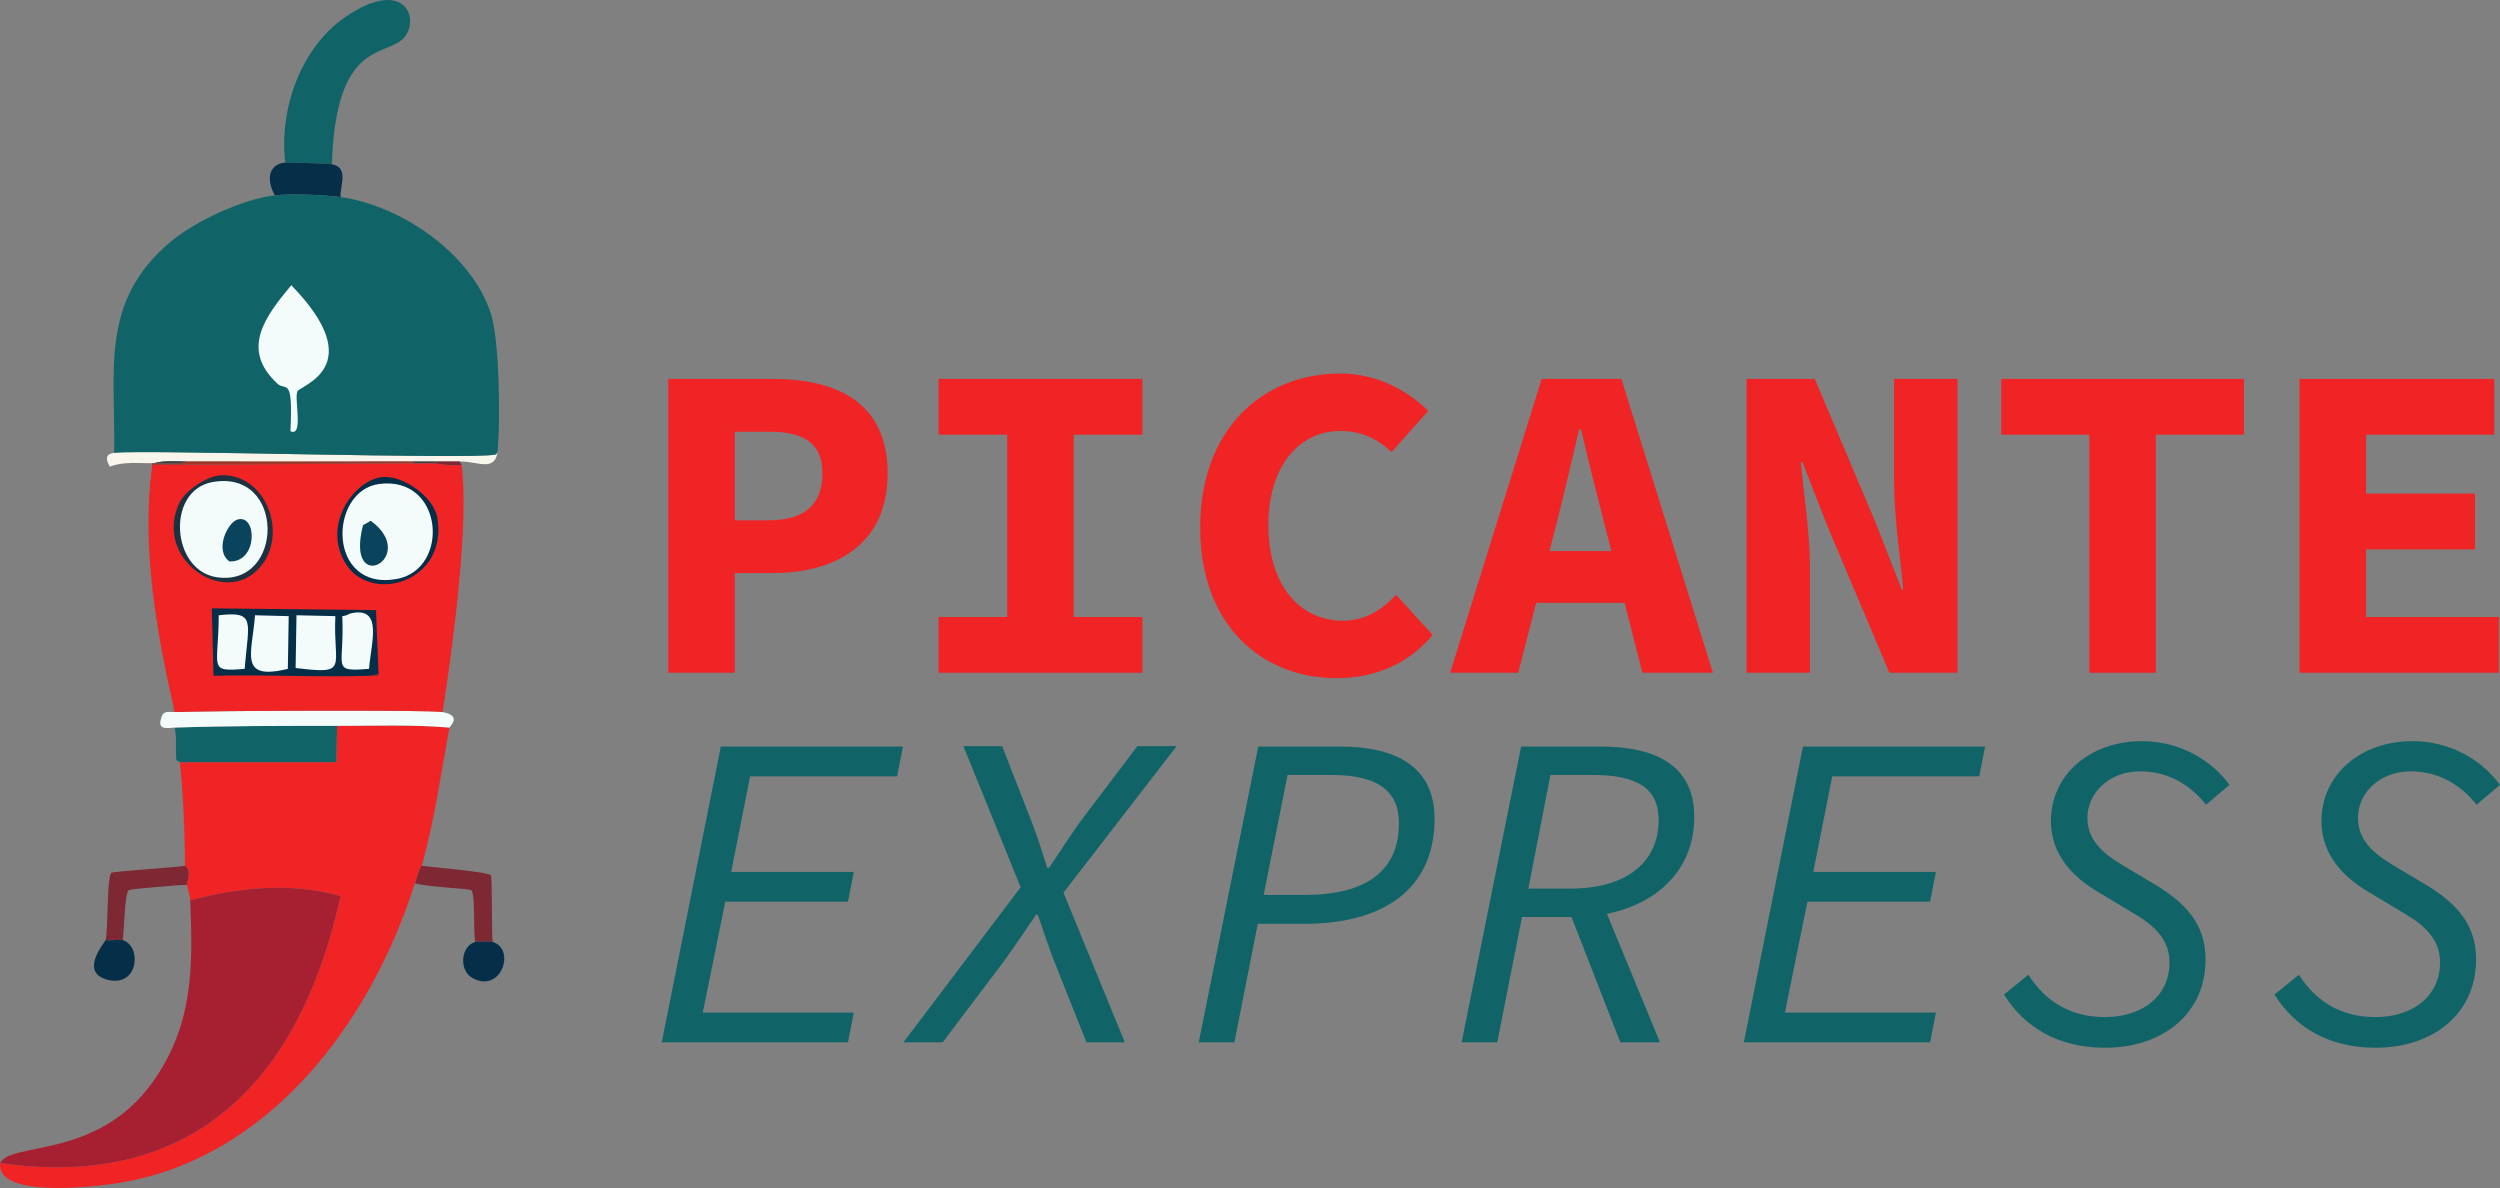<svg viewBox="0 0 6999.45 3326.07" xmlns="http://www.w3.org/2000/svg" id="Capa_2"><rect x="0" y="0" width="6999.45" height="3326.07" fill="#808080" stroke="none"/><defs><style>.cls-1{fill:#f4fbfb;}.cls-2{fill:#9e382b;}.cls-3{fill:#f7f5ec;}.cls-4{fill:#7d2832;}.cls-5{fill:#09445c;}.cls-6{fill:#583738;}.cls-7{fill:#3c4241;}.cls-8{fill:#106468;}.cls-9{fill:#052f48;}.cls-10{fill:#1c3240;}.cls-11{fill:#f02325;}.cls-12{fill:#a72031;}</style></defs><g id="Layer_1"><path d="M1180.86,2424.19c23.82,3.25,188.59,17.04,193.53,26.61,4.28,8.28,1.72,161.3,4.84,186.28-3.14-.96-44.7-1.01-48.38,0-6.53-22.91,1.03-137.39-12.1-145.15-6.82-4.03-131.16-9.34-157.25-19.35,19.97-63.61,18.58-45.64,19.35-48.38Z" class="cls-4"></path><path d="M1379.23,2637.08c65.92,20.23,24.28,144.76-55.64,101.6-40.38-21.8-33-90.52,7.26-101.6,3.68-1.01,45.24-.96,48.38,0Z" class="cls-9"></path><path d="M518.01,2424.19c21.18,9.45,4.69,50.31,4.84,53.22-23.3.15-154.65,11.21-162.08,14.51-11.72,5.21-13.67,121.23-16.93,140.31-8.83-2.77-34.35,1.95-48.38,0,7.94-24.68,2.92-182.46,16.93-188.69,9.44-4.2,176.36-14.92,205.63-19.35Z" class="cls-4"></path><path d="M343.83,2632.24c53.74,16.86,44.32,131.78-41.13,111.28-83.47-20.02-9.39-104.66-7.26-111.28,14.03,1.95,39.56-2.77,48.38,0Z" class="cls-9"></path><path d="M1287.3,1292.02c-19.35.07-38.71-.04-58.06,0-24.19.06-48.38-.07-72.57,0-209.66.57-419.33-.1-628.98,0-30.95.01-67.18-3.98-96.77,4.84-1.61,0-3.23-.02-4.84,0-39.78.46-81.02-5.06-118.54,9.68-11.84-20.02-13.11-35.49,12.1-38.71,75.67-9.66,1005.16,19.23,1066.85,4.84,3.91-.91,8.88-9.49,7.26-14.51-5.14,65.8-52.63,33.68-106.44,33.87Z" class="cls-3"></path><path d="M929.26,459.83c-6.41-1.28-124.13-5.51-130.63-4.84-17.38-146.73,41.82-319.89,166.92-406.42,173.95-120.32,215.2,14.88,159.66,62.9-53.61,46.36-185.58,9.65-195.95,348.36Z" class="cls-8"></path><path d="M798.63,454.99c6.5-.67,124.23,3.56,130.63,4.84,48.82,9.75,22.31,59.46,24.19,91.93-46.23-6.33-138.68-9.79-183.86-4.84-22.15-38.01-22.25-86.63,29.03-91.93Z" class="cls-9"></path><path d="M953.46,551.76c169.41,23.21,367.41,158.89,420.93,326.59,24.47,76.68,26.14,293.03,19.35,379.81,1.62,5.02-3.35,13.6-7.26,14.51-61.69,14.39-991.18-14.5-1066.85-4.84,4.16-232.95-41.06-422.56,157.25-590.28,68.68-58.09,204.23-120.94,292.72-130.63,45.17-4.95,137.62-1.5,183.86,4.84Z" class="cls-8"></path><path d="M815.56,798.51c222.29,228.79,23.94,280.55,16.93,297.56-8.99,21.81,18.14,128.24-19.35,111.28,7.88-156.77-13.01-111.52-36.29-133.05-103.77-96-35.49-186.95,38.71-275.78Z" class="cls-1"></path><path d="M1258.27,2037.12c-23.28,126.95-42.35,263.16-77.41,387.07-.78,2.74.61-15.22-19.35,48.38-122.73,391.01-412.59,780.51-844.29,841.87-71.15,10.11-327.26,37.92-316.91-58.06,549.51,78.72,842.83-242.88,953.15-747.52-137.64-39.2-284.34-24.72-420.93,12.1-.64-15.31-9.56-41.32-9.68-43.54-.15-2.91,16.34-43.77-4.84-53.22-.73-92.33-4.58-198.99-14.51-290.3h437.87q1.21-50.8,2.42-101.6c104.63,0,210.07-4.02,314.49,4.84Z" class="cls-11"></path><path d="M.31,3256.38c31.09-60.41,271.22-10.46,425.77-224.98,115.5-160.31,114.21-323.52,106.44-510.44,136.59-36.81,283.29-51.3,420.93-12.1-110.32,504.64-403.64,826.24-953.15,747.52Z" class="cls-12"></path><path d="M943.78,2032.29q-1.21,50.8-2.42,101.6h-437.87c-.07-.6-9.21-3.39-9.68-7.26-3.48-29.03,2.14-60.26-4.84-89.51,151.93-5.04,302.88-4.85,454.8-4.84Z" class="cls-8"></path><path d="M488.98,1993.58c82.37-3.57,713.05-6.73,749.94,0,56.43,10.3,19.99,40.05,19.35,43.54-104.42-8.85-209.86-4.83-314.49-4.84-151.92,0-302.87-.2-454.8,4.84-20.14.67-54.58,10.44-33.87-36.29,7.88-11.3,21.18-6.71,33.87-7.26Z" class="cls-1"></path><path d="M1205.05,1296.86c1.6.12,3.23-.1,4.84,0,27.18,1.74,54.52,8.7,82.25,4.84,22.13,158.1-25.08,517.98-53.22,691.88-36.89-6.73-667.57-3.57-749.94,0-51.11-226.85-93.59-458.96-62.9-691.88l778.97-4.84Z" class="cls-11"></path><path d="M1156.67,1292.02c.7,9.28,24.08,2.99,48.38,4.84l-778.97,4.84v-4.84c1.61-.02,3.23,0,4.84,0,30.97-.05,67.16,4.01,96.77-4.84,209.66-.1,419.33.57,628.98,0Z" class="cls-2"></path><path d="M1287.3,1292.02c-.2,4.26,4.16,4.84,4.84,9.68-27.73,3.86-55.07-3.1-82.25-4.84q9.68-2.42,19.35-4.84c19.35-.04,38.71.07,58.06,0Z" class="cls-4"></path><path d="M1229.24,1292.02q-9.68,2.42-19.35,4.84c-1.61-.1-3.24.12-4.84,0-24.31-1.85-47.68,4.44-48.38-4.84,24.19-.07,48.38.06,72.57,0Z" class="cls-7"></path><path d="M527.68,1292.02c-29.6,8.85-65.79,4.79-96.77,4.84,29.59-8.82,65.81-4.82,96.77-4.84Z" class="cls-7"></path><path d="M1059.9,1887.14q-12.1,2.42-24.19,4.84c-145.54,4.75-292.22-3.68-437.87,0q-2.42-94.35-4.84-188.69,229.82,2.42,459.64,4.84,3.63,89.51,7.26,179.02Z" class="cls-9"></path><path d="M1059.9,1887.14c.56,7.53-11.01,4.41-24.19,4.84q12.1-2.42,24.19-4.84Z" class="cls-6"></path><path d="M830.08,1722.63q54.43,1.21,108.86,2.42c-7.04,145.14,41.57,164.16-111.28,145.15q1.21-73.78,2.42-147.57Z" class="cls-1"></path><path d="M713.96,1722.63q47.17,1.21,94.35,2.42-1.21,73.78-2.42,147.57c-140.42,34.22-99.29-44.98-91.93-149.99Z" class="cls-1"></path><path d="M980.07,1717.79c94.53-22.57,58.34,82.23,53.22,154.83-108.98,8.75-67.83-2.89-74.99-147.57,12.02-.87,20.66-6.99,21.77-7.26Z" class="cls-1"></path><path d="M612.35,1722.63c104.76-12.29,83.64,16.87,72.57,149.99-104.6,9.11-72.71-2.23-72.57-149.99Z" class="cls-1"></path><path d="M617.19,1330.73c135.64-7.05,198.7,187.04,94.35,273.37-103,85.21-281.93-50.4-208.05-198.37,16.7-33.44,76.67-73.07,113.7-74.99Z" class="cls-10"></path><path d="M593,1350.08c207.34-39.81,204.19,293.79,14.51,266.11-128.41-18.74-142.33-241.57-14.51-266.11Z" class="cls-1"></path><path d="M664.69,1454.67c55.87-16.74,57.69,120.88-22.36,117.22-42.86-31.02-5.14-108.98,22.36-117.22Z" class="cls-5"></path><path d="M1071.99,1335.57c57.39-4.6,142.32,55.71,152.41,113.7,31.72,182.26-193.18,247.39-261.27,120.96-58.62-108.84,32.25-228.51,108.86-234.66Z" class="cls-9"></path><path d="M1062.32,1354.92c180.5-22.85,198.33,239.21,48.38,266.11-195.54,35.07-191.66-247.97-48.38-266.11Z" class="cls-1"></path><path d="M1038.03,1457.98c138.94,102.63-73.64,216.47-21.71,12.58q10.86-6.29,21.71-12.58Z" class="cls-5"></path><path d="M1871.15,1060.92h291.85c178.49,0,322.24,64.59,322.24,264.59s-147.75,279.04-322.24,279.04h-105.66v279.04h-186.19v-822.66ZM2152.19,1456.77c102.01,0,150.5-45.74,150.5-131.26s-52.48-116.81-150.5-116.81h-94.85v248.07h94.85Z" class="cls-11"></path><path d="M2627.93,1727.47h192.11v-510.42h-192.11v-156.12h570.41v156.12h-192.11v510.42h192.11v156.12h-570.41v-156.12Z" class="cls-11"></path><path d="M3360.24,1476.81c0-272.74,172.58-431.03,393-431.03,104.28,0,189.84,49.79,245.45,104.63l-102.49,115.18c-39.28-36.34-83.54-59-142.95-59-116.81,0-202.11,99.26-202.11,264.05s85.3,267.27,209.4,267.27c59.35,0,108.31-29.18,148.23-72.68l102.49,112.66c-67.12,79.38-159.19,120.84-269.93,120.84-204.51,0-381.08-144.49-381.08-421.92Z" class="cls-11"></path><path d="M4316.39,1060.92h223.2l256.22,822.66h-197.41l-106.22-416.49c-20.84-82.14-45.88-178.49-65.66-265.33h-5.05c-20.13,86.83-43,183.19-63.84,265.33l-106.92,416.49h-190.54l256.22-822.66ZM4229.73,1542.89h393.64v145.04h-393.64v-145.04Z" class="cls-11"></path><path d="M4890.18,1060.92h190.83l173.11,408.98,70.43,180.79h4.35c-8.34-86.61-25.73-201.88-25.73-299.01v-290.76h177.5v822.66h-190.83l-173.11-409.89-70.42-179.88h-4.35c8.34,90.95,25.73,201.18,25.73,297.95v291.82h-177.5v-822.66Z" class="cls-11"></path><path d="M5849.74,1217.04h-246.61v-156.12h679.42v156.12h-246.61v666.54h-186.19v-666.54Z" class="cls-11"></path><path d="M6438.14,1060.92h545.32v156.12h-359.13v164.97h305.12v156.12h-305.12v189.33h371.75v156.12h-557.94v-822.66Z" class="cls-11"></path><path d="M2018.11,2090.21h510.01l-16.41,83.32h-411.54l-53.02,267.63h343.37l-16.41,83.32h-343.37l-63.12,310.55h422.9l-16.41,83.32h-521.37l165.37-828.13Z" class="cls-8"></path><path d="M2857.59,2484.07l-160.32-395.13h108.56l84.58,217.13c13.89,35.35,30.3,88.37,41.66,123.72h5.05c26.51-39.14,64.38-97.21,82.06-122.45l165.37-218.39h109.83l-316.86,410.28,171.69,419.11h-107.3l-90.89-228.49c-11.36-29.03-32.82-90.89-45.45-128.76h-5.05c-31.56,46.71-63.12,93.42-89.63,130.02l-171.68,227.23h-109.83l328.22-434.26Z" class="cls-8"></path><path d="M3522.86,2090.21h231.02c156.54,0,262.58,58.07,262.58,201.99,0,203.24-151.49,294.14-362.31,294.14h-132.55l-65.64,332.01h-99.73l166.63-828.13ZM3654.15,2505.54c171.69,0,262.58-68.17,262.58-200.72,0-94.68-65.64-135.07-188.09-135.07h-123.71l-66.91,335.8h116.14Z" class="cls-8"></path><path d="M4258.83,2090.21h223.44c155.27,0,261.31,54.28,261.31,196.93,0,181.79-155.27,280.25-335.79,280.25h-146.44l-69.43,350.94h-99.73l166.63-828.13ZM4397.69,2487.86c156.54,0,246.17-74.48,246.17-191.88,0-90.89-63.12-126.24-184.31-126.24h-118.66l-61.86,318.12h118.66ZM4479.75,2511.85l167.9,406.49h-111.09l-142.65-366.09,85.84-40.4Z" class="cls-8"></path><path d="M5047.81,2090.21h510.01l-16.41,83.32h-411.54l-53.02,267.63h343.37l-16.41,83.32h-343.37l-63.12,310.55h422.9l-16.41,83.32h-521.37l165.37-828.13Z" class="cls-8"></path><path d="M5610.83,2784.52l68.17-55.54c49.23,77,119.93,118.66,214.61,118.66,103.52,0,180.52-58.07,180.52-152.75,0-63.12-39.14-102.26-102.26-138.86l-94.68-56.81c-71.96-41.66-135.08-104.78-135.08-200.72,0-127.5,107.3-223.44,255-223.44,107.3,0,195.67,54.28,244.9,122.45l-65.65,55.54c-40.4-51.76-102.25-93.42-184.31-93.42-88.37,0-147.7,61.86-147.7,130.03,0,63.12,44.19,99.73,95.94,131.29l99.73,59.33c78.27,49.23,135.07,106.04,135.07,205.77,0,155.27-123.71,247.43-281.51,247.43-132.55,0-225.97-58.07-282.77-148.96Z" class="cls-8"></path><path d="M6368.26,2784.52l68.17-55.54c49.23,77,119.93,118.66,214.61,118.66,103.52,0,180.52-58.07,180.52-152.75,0-63.12-39.14-102.26-102.26-138.86l-94.68-56.81c-71.96-41.66-135.08-104.78-135.08-200.72,0-127.5,107.3-223.44,255-223.44,107.3,0,195.67,54.28,244.9,122.45l-65.65,55.54c-40.4-51.76-102.25-93.42-184.31-93.42-88.37,0-147.7,61.86-147.7,130.03,0,63.12,44.19,99.73,95.94,131.29l99.73,59.33c78.27,49.23,135.07,106.04,135.07,205.77,0,155.27-123.71,247.43-281.51,247.43-132.55,0-225.97-58.07-282.77-148.96Z" class="cls-8"></path></g></svg>